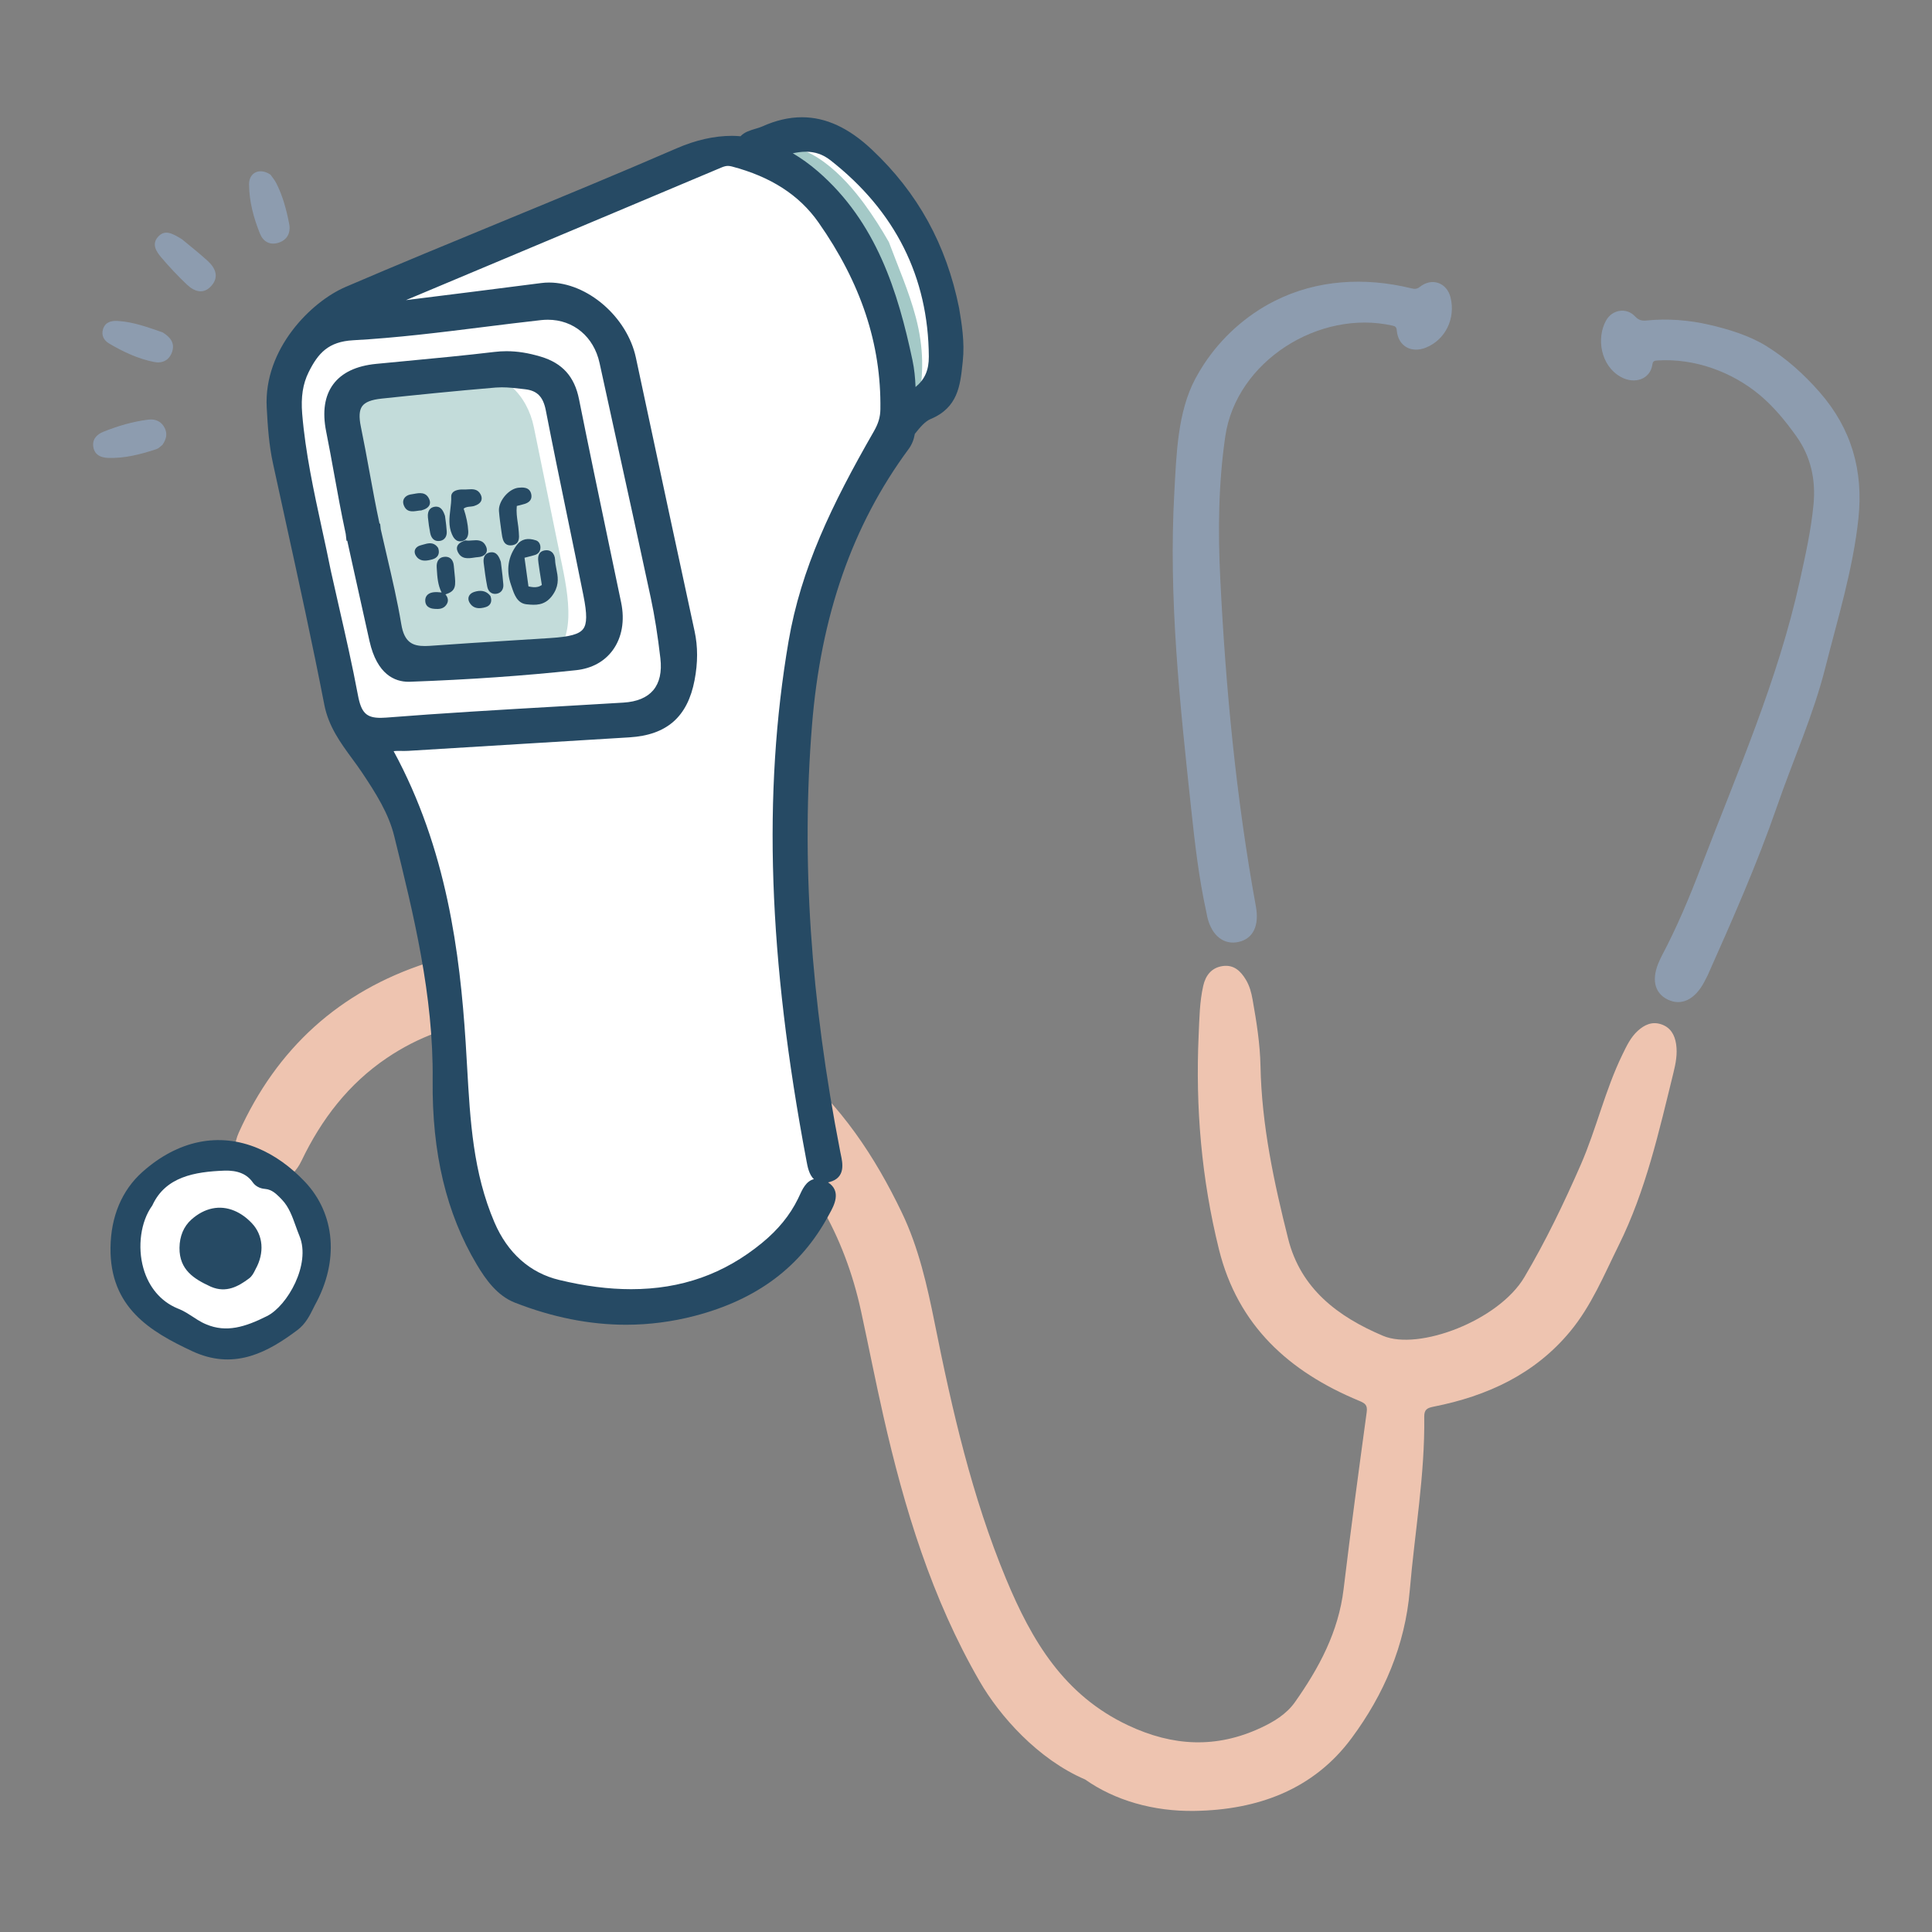 <?xml version="1.0" encoding="utf-8"?>
<!-- Generator: Adobe Illustrator 14.0.0, SVG Export Plug-In . SVG Version: 6.00 Build 43363)  -->
<!DOCTYPE svg PUBLIC "-//W3C//DTD SVG 1.1//EN" "http://www.w3.org/Graphics/SVG/1.1/DTD/svg11.dtd">
<svg version="1.1" id="レイヤー_1" xmlns="http://www.w3.org/2000/svg" xmlns:xlink="http://www.w3.org/1999/xlink" x="0px"
	 y="0px" width="160px" height="160px" viewBox="0 0 160 160" enable-background="new 0 0 160 160" xml:space="preserve">
<rect x="0" y="0" width="160" height="160" fill="#808080" stroke="none"/>
<g id="聴診器">
	<g>
		<circle fill="#FFFFFF" cx="18.202" cy="103.443" r="7.508"/>
		<path fill="#EEC4B0" d="M89.862,147.367c2.451,1.729,5.651,2.661,9.072,2.605c5.196-0.084,9.83-1.741,13.007-6.037
			c2.668-3.604,4.425-7.674,4.813-12.255c0.405-4.785,1.259-9.533,1.196-14.356c-0.008-0.612,0.263-0.728,0.791-0.834
			c4.414-0.873,8.353-2.68,11.283-6.213c1.765-2.125,2.811-4.682,4.026-7.137c2.256-4.547,3.342-9.448,4.542-14.319
			c0.188-0.768,0.338-1.552,0.217-2.351c-0.115-0.769-0.462-1.39-1.249-1.647c-0.752-0.246-1.373,0.048-1.92,0.54
			c-0.601,0.544-0.934,1.263-1.281,1.978c-1.434,2.938-2.149,6.148-3.453,9.13c-1.391,3.176-2.893,6.307-4.663,9.296
			c-2.136,3.612-8.763,6.103-11.703,4.861c-3.743-1.581-6.818-3.9-7.858-8.029c-1.181-4.688-2.195-9.423-2.293-14.299
			c-0.037-1.856-0.33-3.695-0.656-5.525c-0.1-0.572-0.25-1.131-0.552-1.634c-0.431-0.721-0.994-1.262-1.909-1.139
			c-0.938,0.129-1.432,0.781-1.625,1.639c-0.304,1.34-0.318,2.711-0.38,4.082c-0.27,5.997,0.236,11.909,1.681,17.743
			c1.565,6.32,5.818,10.139,11.599,12.538c0.498,0.206,0.719,0.346,0.637,0.946c-0.665,4.883-1.326,9.765-1.913,14.656
			c-0.423,3.538-2.035,6.534-4.036,9.367c-0.701,0.989-1.749,1.618-2.822,2.119c-3.683,1.717-7.278,1.539-10.981-0.203
			c-5.316-2.498-7.987-7.012-10.116-12.137c-2.831-6.819-4.458-13.951-5.902-21.146c-0.63-3.142-1.339-6.292-2.722-9.172
			c-2.232-4.657-5.063-8.923-9.123-12.27c-3.042-2.509-6.174-4.937-9.783-6.488c-6.557-2.819-13.371-4.21-20.425-1.924
			c-7.254,2.35-12.448,7.077-15.583,14.038c-0.755,1.68-0.154,3.348,1.358,4.022c1.448,0.647,3.041-0.021,3.829-1.67
			c1.646-3.439,3.896-6.382,7.082-8.531c5.338-3.597,11.097-3.809,17.151-2.252c4.994,1.283,9.054,4.112,12.846,7.391
			c4.873,4.214,7.906,9.563,9.268,15.854c0.626,2.883,1.191,5.785,1.844,8.659c1.732,7.646,4.01,15.124,7.968,21.967
			C82.793,142.128,85.979,145.707,89.862,147.367z"/>
		<g>
			<path fill="#8D9CAF" d="M99.707,30.158c1.456-2.211,3.49-4.043,5.855-5.236c3.515-1.774,7.494-1.974,11.278-1.054
				c0.271,0.066,0.48,0.101,0.741-0.107c1-0.798,2.241-0.359,2.547,0.872c0.429,1.742-0.423,3.492-2.021,4.147
				c-1.237,0.506-2.325-0.118-2.433-1.423c-0.021-0.253-0.11-0.335-0.33-0.385c-6.082-1.384-12.958,2.935-13.87,9.16
				c-0.571,3.909-0.613,7.858-0.419,11.751c0.449,9.114,1.316,18.206,2.955,27.201c0.286,1.566-0.229,2.651-1.424,2.921
				c-1.236,0.279-2.243-0.52-2.602-2.064c-0.033-0.148-0.06-0.3-0.089-0.448c-0.607-2.769-0.935-5.587-1.235-8.394
				c-0.939-8.772-1.906-17.551-1.403-26.4c0.173-3.082,0.257-6.555,1.737-9.341C99.215,30.946,99.452,30.546,99.707,30.158z"/>
			<path fill="#8D9CAF" d="M135.412,26.207c0.304,0.329,0.582,0.372,0.985,0.332c1.712-0.17,3.448-0.034,5.125,0.349
				c1.57,0.359,3.334,0.895,4.711,1.742c1.695,1.042,3.156,2.354,4.466,3.854c2.638,3.021,3.632,6.498,3.205,10.478
				c-0.454,4.23-1.716,8.272-2.748,12.363c-0.991,3.922-2.669,7.629-3.988,11.45c-1.651,4.778-3.695,9.39-5.748,14
				c-0.098,0.188-0.19,0.38-0.292,0.567c-0.777,1.449-1.887,1.98-3.006,1.441c-1.131-0.546-1.384-1.729-0.688-3.229
				c0.064-0.14,0.125-0.279,0.197-0.413c1.255-2.37,2.29-4.849,3.241-7.339c2.984-7.801,6.369-15.465,8.176-23.682
				c0.464-2.112,0.94-4.214,1.142-6.365c0.189-2.027-0.221-3.942-1.424-5.625c-0.883-1.236-1.852-2.43-3.022-3.409
				c-2.322-1.942-5.42-3.059-8.454-2.87c-0.224,0.013-0.401,0.016-0.444,0.324c-0.175,1.247-1.476,1.659-2.582,1.06
				c-1.723-0.93-2.064-3.233-1.262-4.683C133.511,25.626,134.709,25.441,135.412,26.207z"/>
		</g>
	</g>
	<g>
		<path fill="#264A64" d="M9.151,103.331c-0.058,4.962,3.313,6.955,6.772,8.569c0.098,0.046,0.194,0.089,0.29,0.129
			c3.33,1.398,6.014-0.076,8.421-1.882c0.669-0.503,1.018-1.203,1.325-1.822l0.114-0.23c2.024-3.639,1.706-7.569-0.837-10.243
			c-1.188-1.247-2.489-2.175-3.868-2.754c-3.235-1.361-6.637-0.664-9.578,1.962C10.094,98.574,9.181,100.744,9.151,103.331z
			 M11.874,105.029c-0.504-1.786-0.217-3.857,0.713-5.158l0.027-0.038l0.021-0.046c1.094-2.339,3.497-2.746,5.931-2.839
			c0.559-0.022,1.042,0.053,1.435,0.218c0.385,0.161,0.69,0.408,0.936,0.758c0.13,0.185,0.311,0.328,0.533,0.423
			c0.148,0.062,0.312,0.101,0.489,0.115c0.145,0.013,0.28,0.045,0.413,0.101c0.362,0.152,0.674,0.466,0.989,0.8
			c0.563,0.596,0.837,1.358,1.127,2.166c0.101,0.28,0.203,0.563,0.316,0.838c0.956,2.325-0.998,5.772-2.686,6.623
			c-1.824,0.918-3.379,1.387-5.033,0.689c-0.124-0.05-0.246-0.108-0.371-0.173c-0.241-0.126-0.476-0.28-0.724-0.443
			c-0.353-0.229-0.72-0.469-1.13-0.642l-0.188-0.076C13.311,107.771,12.316,106.595,11.874,105.029z"/>
		<path fill="#264A64" d="M14.865,103.336c-0.021,1.845,1.234,2.587,2.522,3.188c0.035,0.017,0.071,0.033,0.106,0.048
			c1.24,0.521,2.239-0.027,3.136-0.7c0.248-0.187,0.378-0.448,0.494-0.68l0.042-0.084c0.753-1.354,0.635-2.817-0.312-3.813
			c-0.442-0.464-0.926-0.809-1.439-1.024c-1.206-0.508-2.472-0.248-3.566,0.729C15.215,101.565,14.876,102.371,14.865,103.336z"/>
	</g>
</g>
<g>
	<g>
		<path fill="#FFFFFF" d="M66.683,10.741c0,0-0.675,1.445-3.819,1.708s-2.815-0.329-4.195,0.46
			c-1.38,0.788-31.385,13.571-31.385,13.571s-1.923,1.108-3.301,3.312s-0.198,8.291,0,11.047s4.666,19.414,4.666,19.414
			s1.51,0.612,2.89,2.911c1.379,2.299,4.073,10.774,4.533,15.504c0.46,4.729,0.536,11.889,1.286,15.502
			c0.75,3.613,0.553,6.701,2.918,9.723c2.365,3.021,4.073,3.35,6.897,3.941c2.825,0.592,11.168,0.264,13.664-1.379
			s5.552-3.709,6.306-6.045c0.755-2.336,1.183-3.182,0.854-5.564s-3.021-19.201-2.891-23.799c0.131-4.599,0.92-17.688,2.365-22.114
			c1.445-4.426,4.664-11.455,6.504-13.229c1.839-1.773,3.481-2.125,4.138-4.051c0.657-1.927,0.985-3.24-0.394-7.51
			c-1.38-4.27-3.416-8.286-5.453-9.957C70.23,12.515,66.683,10.741,66.683,10.741z"/>
		<g>
			<path fill="#A4C9C7" d="M75.533,33.815c0.139-0.126,0.26-0.271,0.373-0.424c0,0,0.05-0.001,0.129-0.007
				c0.479-2.383,0.471-4.6-0.192-7.11c-0.569-2.151-1.462-4.167-2.232-6.231c-0.615-1.08-1.284-2.127-2.015-3.131
				c-1.632-2.245-4.698-5.503-7.813-4.677c-0.224,0.059-0.413,0.219-0.528,0.42c-0.147,0.124-0.249,0.288-0.306,0.475
				c-0.095,0.309,0.042,0.687,0.269,0.901c0.199,0.19,0.476,0.258,0.729,0.351c0.152,0.056,0.306,0.112,0.458,0.168
				c0.257,0.094,0.515,0.188,0.771,0.282c0.063,0.061,0.137,0.114,0.225,0.149c0.899,0.364,1.741,1.024,2.506,1.826
				c0.822,0.862,1.623,1.841,2.326,2.875c0.771,1.135,1.205,2.548,1.682,3.873c0.525,1.459,1.037,2.926,1.482,4.415
				c0.499,1.666,0.916,3.359,1.158,5.069C74.632,33.601,75.151,34.164,75.533,33.815z"/>
			<path fill="#C3DCDA" d="M38.975,30.9c-1.727,0.172-3.455,0.327-5.183,0.481c-0.876,0.079-1.753,0.157-2.629,0.238l-0.094,0.008
				c-0.125,0.01-0.253,0.021-0.372,0.047c-0.12,0.026-0.215,0.073-0.297,0.131c-0.035-0.012-0.072-0.019-0.115-0.008
				c-0.379,0.091-0.73,0.261-1.048,0.496c-0.099-0.021-0.206-0.026-0.327,0.001l-0.044,0.01l-0.018,0.012
				c-0.554,0.35-0.924,0.984-1.07,1.835c-0.465,2.71,0.367,5.795,0.867,8.491c0.397,2.143,0.853,4.275,1.367,6.393
				c0.426,1.76,0.333,3.595,1.73,4.849c1.321,1.186,2.938,1.258,4.536,1.202c2.367-0.083,4.733-0.166,7.1-0.248
				c0.719-0.025,1.462-0.057,2.098-0.4c2.56-1.381,1.391-6.075,0.894-8.501c-0.72-3.524-1.441-7.048-2.161-10.573
				C43.66,32.673,41.59,30.641,38.975,30.9z"/>
		</g>
		<g>
			<path fill="#8D9CAF" d="M8.564,35.756c-0.544,0.218-0.942,0.617-0.834,1.267c0.109,0.653,0.625,0.874,1.199,0.897
				c1.38,0.056,2.705-0.291,4.009-0.718c0.21-0.069,0.381-0.262,0.509-0.354c0.342-0.485,0.424-0.931,0.197-1.396
				c-0.275-0.563-0.783-0.771-1.357-0.701C11.005,34.909,9.766,35.274,8.564,35.756z"/>
			<path fill="#8D9CAF" d="M20.626,15.267c0.009,1.42,0.38,2.789,0.908,4.094c0.258,0.638,0.814,0.966,1.521,0.744
				c0.755-0.237,1.035-0.848,0.891-1.581c-0.225-1.15-0.525-2.288-1.057-3.338c-0.155-0.305-0.386-0.571-0.492-0.725
				C21.49,13.86,20.62,14.292,20.626,15.267z"/>
			<path fill="#8D9CAF" d="M8.533,27.258c-0.166,0.528,0.088,0.944,0.508,1.192c1.166,0.69,2.395,1.265,3.732,1.53
				c0.669,0.133,1.253-0.146,1.483-0.849c0.231-0.708-0.124-1.197-0.787-1.604c-1.155-0.398-2.385-0.867-3.717-0.947
				C9.222,26.55,8.721,26.66,8.533,27.258z"/>
			<path fill="#8D9CAF" d="M13.085,19.615c-0.537,0.603-0.148,1.209,0.25,1.68c0.672,0.795,1.39,1.557,2.145,2.273
				c0.615,0.583,1.383,0.85,2.042,0.084c0.647-0.751,0.294-1.483-0.329-2.052c-0.741-0.676-1.534-1.293-2.148-1.805
				C14.286,19.345,13.663,18.967,13.085,19.615z"/>
		</g>
	</g>
	<g>
		<path fill="#264A64" d="M28.593,44.033l0.039,0.184l0.063,0.564h0.063l0.491,2.226c0.447,2.028,0.895,4.058,1.351,6.084
			c0.628,2.786,2.107,3.371,3.237,3.371c0.042,0,0.083-0.001,0.126-0.003c4.923-0.178,9.419-0.492,13.746-0.957
			c1.3-0.14,2.351-0.714,3.041-1.663c0.758-1.041,1.003-2.441,0.69-3.943c-0.338-1.625-0.679-3.248-1.019-4.872
			c-0.821-3.92-1.67-7.974-2.47-11.967c-0.373-1.87-1.381-2.989-3.168-3.521c-1.031-0.308-1.933-0.451-2.84-0.451
			c-0.33,0-0.664,0.02-0.994,0.06c-2.459,0.293-4.969,0.53-7.396,0.76c-0.798,0.075-1.597,0.151-2.395,0.229
			c-1.649,0.16-2.848,0.729-3.561,1.69c-0.715,0.964-0.912,2.281-0.585,3.914c0.234,1.169,0.451,2.366,0.661,3.522
			C27.958,40.827,28.251,42.443,28.593,44.033z M41.554,32.076c0.57,0,1.166,0.07,1.741,0.138l0.2,0.023
			c0.993,0.116,1.487,0.621,1.706,1.743c0.573,2.946,1.188,5.933,1.786,8.821c0.448,2.171,0.896,4.344,1.33,6.518
			c0.309,1.544,0.302,2.348-0.025,2.773c-0.332,0.434-1.098,0.644-2.729,0.749c-1.054,0.067-2.109,0.133-3.163,0.199
			c-2.238,0.139-4.553,0.282-6.828,0.448c-0.132,0.01-0.258,0.014-0.379,0.014c-1.024,0-1.709-0.301-1.959-1.8
			c-0.315-1.896-0.759-3.797-1.188-5.636c-0.174-0.745-0.348-1.49-0.514-2.235l-0.051-0.463H31.43
			c-0.307-1.424-0.573-2.878-0.831-4.288c-0.224-1.223-0.455-2.486-0.711-3.726c-0.173-0.832-0.138-1.377,0.108-1.716
			c0.248-0.339,0.76-0.538,1.612-0.628c2.793-0.295,6.1-0.635,9.446-0.915C41.219,32.083,41.387,32.076,41.554,32.076z"/>
		<path fill="#264A64" d="M79.428,25.507c-1.055-5.245-3.416-9.536-7.221-13.117c-1.915-1.803-3.812-2.68-5.795-2.68
			c-1.063,0-2.17,0.258-3.294,0.766c-0.153,0.07-0.347,0.127-0.552,0.188c-0.44,0.13-0.927,0.278-1.238,0.62
			c-0.233-0.018-0.468-0.034-0.704-0.034c-1.464,0-3.004,0.346-4.577,1.03c-4.825,2.094-9.772,4.133-14.556,6.105
			c-4.226,1.742-8.595,3.542-12.867,5.376c-2.868,1.231-6.793,5.143-6.536,9.982c0.083,1.567,0.186,3.101,0.518,4.632
			c0.349,1.607,0.701,3.213,1.053,4.82c1.088,4.962,2.214,10.093,3.198,15.161c0.35,1.804,1.342,3.156,2.3,4.463
			c0.289,0.395,0.563,0.767,0.821,1.154c1.188,1.778,2.208,3.402,2.67,5.271c1.601,6.479,3.257,13.18,3.183,20.189
			c-0.064,6.057,1.131,11.059,3.653,15.291c0.737,1.236,1.688,2.578,3.15,3.152c3.103,1.217,6.202,1.834,9.209,1.834
			c1.905,0,3.819-0.248,5.689-0.734c5.166-1.348,8.79-4.066,11.08-8.309l0.088-0.16c0.361-0.652,1.021-1.85-0.126-2.588
			c0.042-0.008,0.084-0.018,0.127-0.029c1.341-0.361,1.086-1.559,0.933-2.273c-0.017-0.078-0.033-0.154-0.048-0.232
			c-2.468-12.662-3.234-24.206-2.343-35.289c0.731-9.113,3.349-16.605,8.001-22.904c0.272-0.368,0.44-0.786,0.518-1.26
			c0.427-0.536,0.834-1.033,1.319-1.235c2.243-0.937,2.438-2.771,2.627-4.543l0.025-0.244
			C79.904,28.346,79.641,26.779,79.428,25.507z M25.026,34.267c-0.114-1.381,0.053-2.472,0.528-3.432
			c0.79-1.597,1.647-2.543,3.693-2.656c3.596-0.197,7.231-0.651,10.747-1.09c1.574-0.197,3.202-0.4,4.803-0.578
			c0.191-0.021,0.383-0.032,0.57-0.032c2.128,0,3.811,1.406,4.286,3.583c0.493,2.26,0.988,4.52,1.484,6.78
			c0.913,4.154,1.855,8.45,2.76,12.68c0.316,1.478,0.575,3.112,0.793,4.995c0.131,1.129-0.066,2.016-0.585,2.636
			c-0.517,0.617-1.35,0.965-2.475,1.034c-1.894,0.116-3.788,0.226-5.683,0.335c-4.583,0.265-9.325,0.539-13.981,0.908
			c-0.156,0.013-0.302,0.019-0.44,0.019c-1.187,0-1.609-0.419-1.882-1.871c-0.46-2.456-1.025-4.932-1.572-7.326
			c-0.228-0.997-0.455-1.994-0.674-2.983c-0.229-1.15-0.483-2.313-0.728-3.439C25.994,40.716,25.293,37.498,25.026,34.267z
			 M33.012,62.186l0.472,0.005c0.111,0,0.223-0.002,0.333-0.009c3.271-0.206,6.542-0.403,9.813-0.6
			c2.834-0.171,5.669-0.342,8.503-0.518c3.096-0.193,4.808-1.697,5.388-4.733c0.278-1.454,0.278-2.78,0.002-4.055
			c-1.409-6.501-2.823-13.116-4.189-19.513l-0.671-3.139c-0.721-3.375-4.017-6.225-7.195-6.225c-0.215,0-0.43,0.014-0.639,0.041
			c-3.706,0.475-7.411,0.947-11.118,1.404c-0.031,0.003-0.062,0.007-0.093,0.012l8.246-3.463c5.965-2.505,11.93-5.01,17.892-7.525
			c0.213-0.089,0.371-0.128,0.529-0.128c0.098,0,0.202,0.015,0.319,0.045c3.237,0.852,5.585,2.367,7.177,4.632
			c3.526,5.024,5.204,10.086,5.129,15.476c-0.01,0.648-0.168,1.181-0.545,1.838c-3.494,6.08-6.032,11.363-7.061,17.381
			c-2.15,12.594-1.682,26.247,1.475,42.965l0.018,0.1c0.083,0.447,0.203,1.096,0.604,1.475c-0.643,0.158-0.958,0.85-1.196,1.371
			c-0.041,0.09-0.082,0.178-0.122,0.26c-0.666,1.357-1.64,2.553-2.976,3.65c-3.139,2.578-6.684,3.832-10.839,3.832
			c-1.869,0-3.819-0.25-5.962-0.766c-2.417-0.58-4.271-2.23-5.359-4.771c-1.766-4.121-2.007-8.375-2.263-12.879
			c-0.038-0.674-0.076-1.346-0.12-2.018c-0.478-7.395-1.565-16.023-5.966-24.124C32.725,62.19,32.868,62.186,33.012,62.186z
			 M75.565,29.819c-1.197-5.633-2.975-11.424-7.829-15.625c-0.689-0.596-1.382-1.088-2.081-1.501
			c0.364-0.075,0.721-0.128,1.07-0.128c0.782,0,1.433,0.225,2.049,0.707c5.366,4.202,8.107,9.672,8.148,16.259
			c0.006,1.113-0.329,1.883-1.1,2.521C75.794,31.307,75.722,30.559,75.565,29.819z"/>
		<path fill="#264A64" d="M43.493,44.667c-0.265,0.059-0.491,0.207-0.672,0.44c-0.75,0.966-0.924,2.114-0.504,3.317l0.068,0.202
			c0.199,0.597,0.447,1.341,1.227,1.42c0.375,0.038,0.74,0.066,1.09-0.012c0.489-0.108,0.877-0.416,1.186-0.94
			c0.434-0.74,0.31-1.367,0.189-1.974c-0.051-0.258-0.099-0.502-0.107-0.757c-0.009-0.269-0.108-0.504-0.275-0.646
			c-0.143-0.121-0.33-0.17-0.541-0.142c-0.03,0.003-0.06,0.009-0.087,0.015c-0.596,0.132-0.516,0.72-0.473,1.036
			c0.06,0.444,0.13,0.886,0.201,1.33l0.077,0.489c-0.112,0.08-0.229,0.132-0.356,0.16c-0.222,0.049-0.456,0.022-0.751-0.041
			l-0.327-2.374c0.086-0.022,0.167-0.042,0.245-0.062c0.225-0.056,0.422-0.106,0.617-0.167c0.297-0.093,0.458-0.316,0.457-0.626
			c-0.002-0.283-0.143-0.506-0.367-0.583C44.053,44.639,43.752,44.61,43.493,44.667z"/>
		<path fill="#264A64" d="M41.554,44.21c0.045,0.332,0.11,0.67,0.346,0.844c0.134,0.099,0.308,0.133,0.518,0.1
			c0.021-0.003,0.061-0.012,0.061-0.012c0.563-0.125,0.52-0.638,0.489-1.012l-0.01-0.14c-0.014-0.238-0.049-0.48-0.083-0.712
			c-0.063-0.436-0.126-0.885-0.076-1.375l0.131-0.034c0.118-0.031,0.221-0.058,0.325-0.083C43.49,41.73,44.115,41.581,44,40.95
			c-0.12-0.657-0.763-0.589-1.073-0.557c-0.04,0.004-0.08,0.011-0.12,0.02c-0.781,0.173-1.544,1.153-1.485,1.907
			c0.043,0.555,0.123,1.114,0.198,1.655L41.554,44.21z"/>
		<path fill="#264A64" d="M38.26,44.814l0.026-0.006c0.343-0.086,0.518-0.378,0.493-0.821c-0.031-0.581-0.156-1.192-0.381-1.867
			c0.08-0.063,0.169-0.104,0.282-0.129c0.084-0.019,0.169-0.026,0.252-0.034c0.091-0.009,0.18-0.018,0.266-0.037
			c0.029-0.006,0.058-0.014,0.086-0.023c0.297-0.095,0.494-0.245,0.571-0.434c0.064-0.159,0.045-0.336-0.058-0.529
			c-0.245-0.458-0.668-0.431-1.041-0.407c-0.105,0.007-0.209,0.014-0.31,0.009c-0.138-0.006-0.341-0.005-0.536,0.038
			c-0.484,0.107-0.547,0.396-0.542,0.559c0.012,0.347-0.031,0.704-0.073,1.05c-0.081,0.672-0.165,1.367,0.129,2.054
			C37.508,44.428,37.724,44.933,38.26,44.814z"/>
		<path fill="#264A64" d="M40.055,46.608c0.077,0.637,0.166,1.318,0.298,1.982c0.082,0.414,0.38,0.643,0.76,0.584l0.052-0.01
			c0.35-0.077,0.548-0.369,0.519-0.76c-0.036-0.482-0.095-0.964-0.147-1.39c-0.021-0.163-0.04-0.319-0.061-0.489
			c-0.15-0.432-0.34-0.847-0.855-0.782c-0.029,0.003-0.056,0.008-0.082,0.014C40.17,45.839,39.999,46.141,40.055,46.608z"/>
		<path fill="#264A64" d="M37.583,46.861c-0.041-0.49-0.303-0.764-0.719-0.752c-0.064,0.002-0.122,0.009-0.175,0.021
			c-0.363,0.08-0.553,0.389-0.524,0.849l0.009,0.151c0.04,0.651,0.084,1.322,0.396,1.937c-0.016-0.001-0.031-0.002-0.047-0.004
			c-0.188-0.019-0.381-0.038-0.573-0.02c-0.055,0.005-0.108,0.013-0.16,0.024c-0.387,0.086-0.596,0.347-0.572,0.715
			c0.04,0.598,0.624,0.633,0.815,0.645c0.137,0.008,0.297,0.012,0.452-0.021c0.192-0.043,0.341-0.138,0.457-0.289
			c0.265-0.349,0.143-0.645-0.051-0.895c0.902-0.277,0.858-0.73,0.75-1.762C37.623,47.281,37.602,47.083,37.583,46.861z"/>
		<path fill="#264A64" d="M35.439,42.857c0.045,0.458,0.109,0.895,0.19,1.297c0.098,0.481,0.396,0.714,0.819,0.639l0.033-0.006
			c0.347-0.077,0.54-0.369,0.516-0.782c-0.02-0.341-0.065-0.686-0.102-0.963c-0.014-0.106-0.027-0.206-0.042-0.315
			c-0.142-0.42-0.338-0.859-0.903-0.752C35.684,42.033,35.379,42.234,35.439,42.857z"/>
		<path fill="#264A64" d="M39.099,44.756c-0.188,0.016-0.364,0.03-0.524-0.001l-0.028-0.005l-0.027,0.009
			c-0.223,0.076-0.531,0.206-0.641,0.455c-0.06,0.137-0.054,0.292,0.02,0.459c0.293,0.667,0.877,0.579,1.347,0.508
			c0.118-0.018,0.234-0.036,0.345-0.042c0.062-0.004,0.123-0.013,0.181-0.025l0,0c0.235-0.052,0.411-0.171,0.495-0.334
			c0.052-0.103,0.093-0.273-0.008-0.508C40.005,44.681,39.523,44.721,39.099,44.756z"/>
		<path fill="#264A64" d="M34.556,42.308c0.106-0.016,0.212-0.032,0.313-0.035l0.012,0l0.012-0.003
			c0.348-0.093,0.572-0.238,0.667-0.431c0.07-0.143,0.068-0.305-0.006-0.483c-0.267-0.641-0.823-0.538-1.269-0.455
			c-0.084,0.016-0.168,0.031-0.248,0.042c-0.028,0.004-0.056,0.009-0.083,0.015c-0.22,0.049-0.4,0.172-0.495,0.337
			c-0.083,0.147-0.096,0.317-0.038,0.493C33.64,42.445,34.148,42.369,34.556,42.308z"/>
		<path fill="#264A64" d="M35.804,46.325c0.22-0.059,0.383-0.175,0.47-0.334c0.088-0.163,0.097-0.36,0.012-0.614
			c-0.29-0.435-0.669-0.415-0.967-0.349c-0.094,0.021-0.188,0.048-0.282,0.076c-0.067,0.02-0.134,0.039-0.201,0.056
			c-0.223,0.057-0.391,0.185-0.461,0.353c-0.043,0.106-0.069,0.277,0.056,0.488c0.296,0.497,0.777,0.462,1.164,0.376
			C35.665,46.362,35.735,46.344,35.804,46.325z"/>
		<path fill="#264A64" d="M39.456,48.97c-0.065,0.014-0.131,0.032-0.197,0.054c-0.214,0.071-0.368,0.203-0.434,0.372
			c-0.06,0.153-0.042,0.323,0.05,0.491c0.228,0.413,0.619,0.561,1.162,0.44c0.065-0.014,0.13-0.032,0.195-0.052
			c0.18-0.055,0.314-0.16,0.388-0.302c0.082-0.158,0.086-0.357-0.001-0.608C40.341,48.994,39.95,48.86,39.456,48.97z"/>
	</g>
</g>
</svg>
